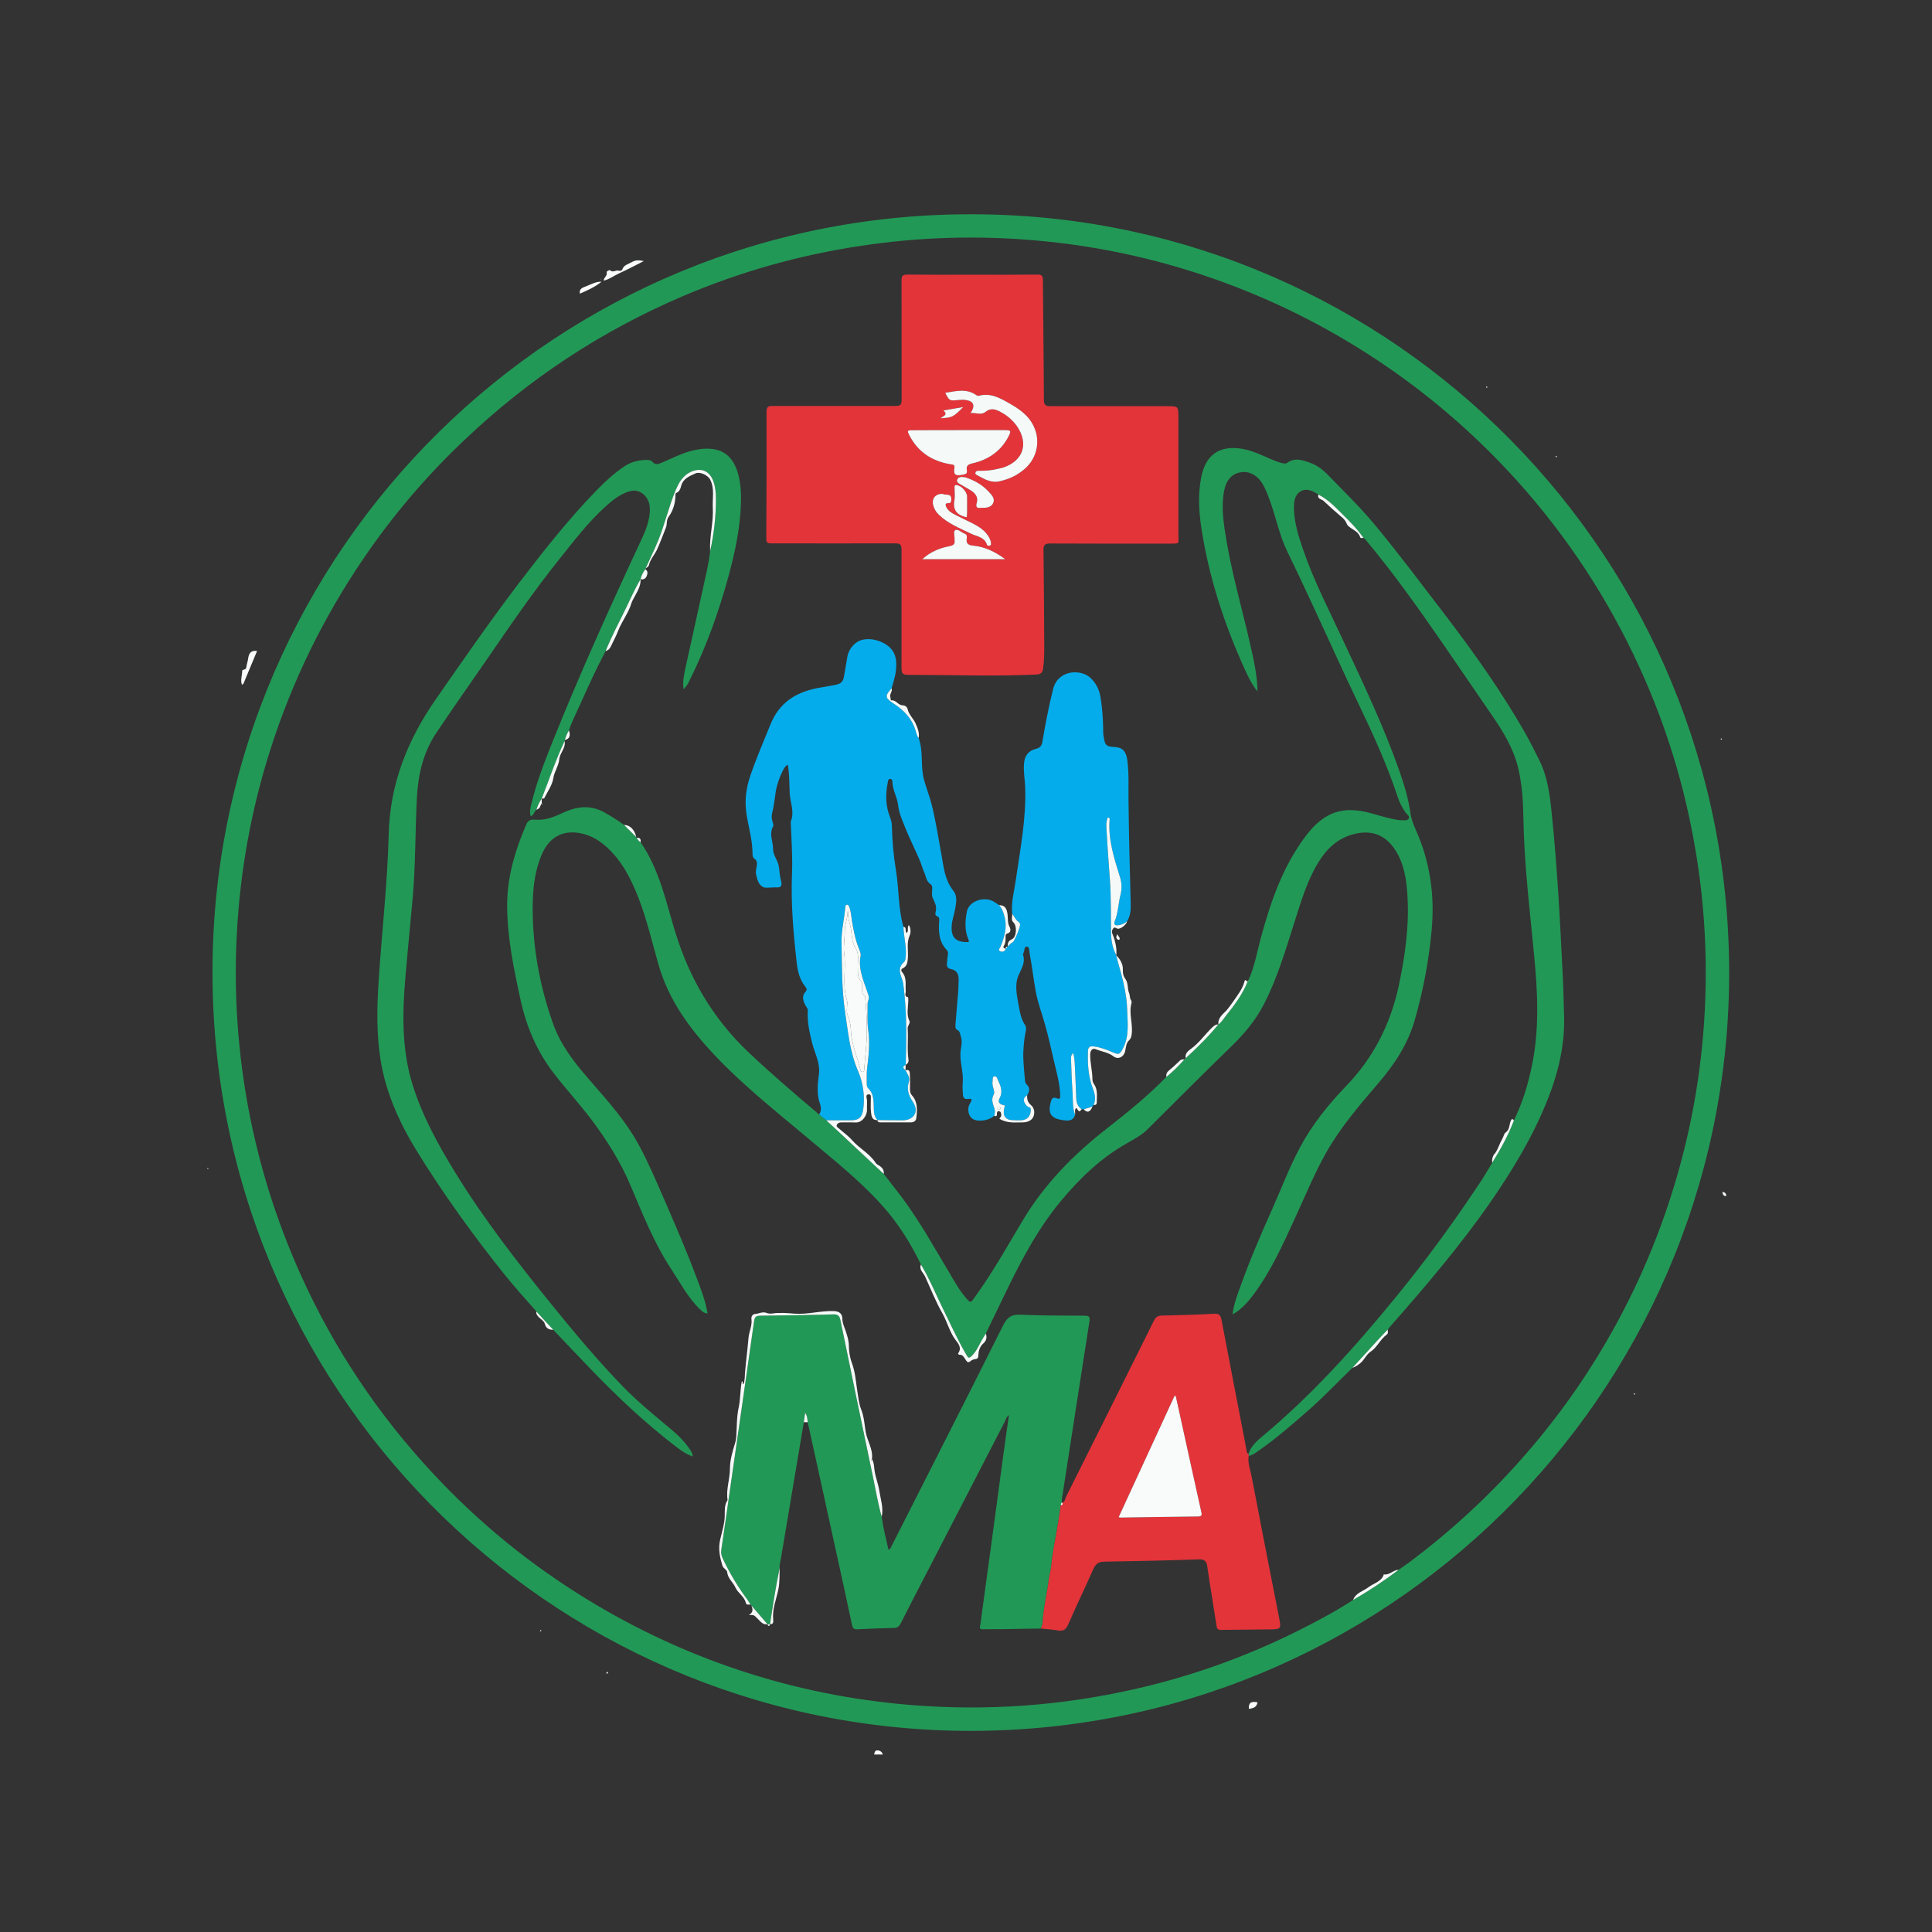 <?xml version="1.0" encoding="UTF-8"?>
<!DOCTYPE svg PUBLIC "-//W3C//DTD SVG 1.1//EN" "http://www.w3.org/Graphics/SVG/1.1/DTD/svg11.dtd">
<!-- Creator: CorelDRAW -->
<svg xmlns="http://www.w3.org/2000/svg" xml:space="preserve" width="160px" height="160px" version="1.1" style="shape-rendering:geometricPrecision; text-rendering:geometricPrecision; image-rendering:optimizeQuality; fill-rule:evenodd; clip-rule:evenodd"
viewBox="0 0 160 160"
 xmlns:xlink="http://www.w3.org/1999/xlink"
 xmlns:xodm="http://www.corel.com/coreldraw/odm/2003">
 <rect x="0" y="0" width="160" height="160" fill="#333333" stroke="none"/>
 <defs>
  <style type="text/css">
   <![CDATA[
    .fil0 {fill:none}
    .fil5 {fill:#05ACEB;fill-rule:nonzero}
    .fil4 {fill:#229856;fill-rule:nonzero}
    .fil6 {fill:#E3343A;fill-rule:nonzero}
    .fil2 {fill:#F5FAF8;fill-rule:nonzero}
    .fil3 {fill:#F9FBFA;fill-rule:nonzero}
    .fil1 {fill:#FEFEFE;fill-rule:nonzero}
   ]]>
  </style>
 </defs>
 <g id="Слой_x0020_1">
  <rect class="fil0" width="160" height="160"/>
  <g id="_2199527479840">
   <path class="fil1" d="M72.39 145.3c0.04,-0.16 0.06,-0.35 0.27,-0.34 0.21,0 0.39,0.12 0.45,0.34l-0.72 0z"/>
   <path class="fil2" d="M142.57 61.26c-0.02,-0.01 -0.06,-0.02 -0.07,-0.04 0,-0.01 0.02,-0.04 0.03,-0.07 0.03,0.01 0.06,0.02 0.07,0.03 0.01,0.02 -0.02,0.05 -0.03,0.08z"/>
   <path class="fil2" d="M44.72 135.07c0.01,-0.02 0.02,-0.06 0.04,-0.07 0.02,-0.01 0.05,0.02 0.07,0.03 -0.01,0.02 -0.02,0.06 -0.03,0.07 -0.02,0.01 -0.05,-0.02 -0.08,-0.03z"/>
   <path class="fil2" d="M50.36 138.46c-0.02,0.07 -0.01,0.15 -0.11,0.14 -0.01,0 -0.03,-0.02 -0.03,-0.03 -0.01,-0.1 0.07,-0.09 0.14,-0.11l0 0z"/>
   <path class="fil2" d="M17.25 96.78c-0.01,0.02 -0.03,0.04 -0.04,0.06 -0.01,-0.02 -0.03,-0.04 -0.03,-0.07 0,-0.02 0.02,-0.04 0.03,-0.06 0.02,0.02 0.03,0.04 0.04,0.07z"/>
   <path class="fil3" d="M103.42 141.52c-0.02,-0.5 0.17,-0.65 0.72,-0.54 -0.06,0.42 -0.38,0.5 -0.72,0.54z"/>
   <path class="fil2" d="M142.64 98.71c0.16,0.01 0.28,0.09 0.32,0.25 0.02,0.06 -0.05,0.11 -0.1,0.09 -0.17,-0.04 -0.19,-0.2 -0.22,-0.34 0,0 0,0 0,0z"/>
   <path class="fil2" d="M135.38 115.5c-0.03,-0.01 -0.07,-0.02 -0.07,-0.04 -0.01,-0.02 0.01,-0.05 0.02,-0.07 0.03,0.01 0.07,0.01 0.08,0.03 0,0.02 -0.02,0.05 -0.03,0.08z"/>
   <path class="fil2" d="M121.95 130.82c0.02,0.01 0.03,0.01 0.04,0.02 -0.01,-0.01 -0.03,-0.01 -0.04,-0.02 0,0 0,0 0,0z"/>
   <path class="fil3" d="M53.32 21.62c-0.7,0.36 -1.4,0.72 -2.11,1.05 -0.41,0.19 -0.77,0.47 -1.21,0.57 -0.02,-0.26 0.33,-0.39 0.24,-0.7 -0.02,-0.07 0.23,-0.2 0.28,-0.16 0.24,0.24 0.49,-0.05 0.73,0.04 0.1,0.04 0.25,-0.02 0.28,-0.09 0.13,-0.39 0.49,-0.45 0.79,-0.62 0.34,-0.21 0.66,-0.15 1,-0.09z"/>
   <path class="fil3" d="M21.29 53.91c-0.35,0.84 -0.7,1.68 -1.05,2.52 -0.04,0.11 -0.07,0.22 -0.2,0.28 -0.15,-0.39 0.02,-0.78 0.02,-1.16 0,-0.13 0.32,-0.04 0.34,-0.29 0.03,-0.26 0.13,-0.52 0.16,-0.78 0.06,-0.44 0.29,-0.63 0.73,-0.57z"/>
   <path class="fil3" d="M49.82 23.33c-0.55,0.44 -1.17,0.72 -1.8,0.99 -0.08,-0.43 0.27,-0.51 0.54,-0.62 0.41,-0.16 0.8,-0.39 1.26,-0.37z"/>
   <path class="fil3" d="M49.72 23.13c-0.01,-0.01 -0.02,-0.01 -0.03,-0.02 0.01,-0.01 0.03,-0.02 0.04,-0.02 0.01,0 0.02,0.01 0.03,0.02 -0.01,0.01 -0.02,0.01 -0.04,0.02z"/>
   <path class="fil2" d="M25.8 44.83c-0.01,-0.01 -0.02,-0.01 -0.04,-0.02 0.02,0.01 0.03,0.01 0.04,0.02z"/>
   <path class="fil4" d="M115.82 130.01c0.32,-0.23 0.64,-0.44 0.95,-0.67 3.34,-2.51 6.4,-5.31 9.17,-8.44 2.3,-2.59 4.37,-5.35 6.19,-8.29 2.66,-4.29 4.76,-8.85 6.29,-13.67 1.57,-4.95 2.49,-10.01 2.76,-15.19 0.23,-4.52 -0.02,-9.01 -0.79,-13.48 -0.88,-5.19 -2.41,-10.18 -4.6,-14.97 -2.59,-5.68 -5.98,-10.84 -10.15,-15.48 -3.25,-3.6 -6.88,-6.79 -10.88,-9.52 -4.15,-2.84 -8.58,-5.13 -13.29,-6.87 -5.01,-1.85 -10.18,-3.02 -15.5,-3.5 -4.93,-0.45 -9.84,-0.31 -14.74,0.44 -5.06,0.76 -9.94,2.14 -14.64,4.14 -6.78,2.89 -12.83,6.88 -18.16,11.96 -3.13,2.96 -5.91,6.23 -8.33,9.79 -3.34,4.91 -5.92,10.19 -7.72,15.85 -1.57,4.92 -2.48,9.96 -2.76,15.1 -0.25,4.55 0.01,9.07 0.77,13.57 0.88,5.16 2.4,10.12 4.56,14.89 2.75,6.08 6.42,11.56 10.98,16.43 3.75,4.02 7.98,7.47 12.69,10.35 3.97,2.43 8.16,4.39 12.58,5.86 4.62,1.54 9.36,2.49 14.22,2.89 6.27,0.51 12.48,0.07 18.61,-1.33 4.59,-1.04 8.99,-2.61 13.21,-4.69 1.64,-0.82 3.28,-1.67 4.82,-2.68 1.31,-0.75 2.56,-1.58 3.76,-2.49zm-34.68 -112.26c34.32,0.35 62.3,28.46 62.06,63.27 -0.25,34.55 -28.54,62.67 -63.47,62.32 -34.38,-0.35 -62.39,-28.48 -62.13,-63.3 0.25,-34.56 28.57,-62.71 63.54,-62.29z"/>
   <path class="fil1" d="M128.86 37.76c0.02,0.01 0.06,0.02 0.07,0.03 0,0.02 -0.02,0.05 -0.03,0.08 -0.03,-0.01 -0.07,-0.02 -0.07,-0.04 -0.01,-0.01 0.01,-0.05 0.03,-0.07z"/>
   <path class="fil1" d="M123.14 32.12c-0.02,-0.02 -0.06,-0.02 -0.06,-0.04 -0.01,-0.02 0.01,-0.05 0.02,-0.07 0.03,0.01 0.07,0.01 0.07,0.03 0.01,0.02 -0.01,0.05 -0.03,0.08z"/>
   <path class="fil2" d="M112.06 132.5c0.22,-0.6 0.84,-0.72 1.28,-1.06 0.42,-0.32 1.01,-0.43 1.24,-0.99 0.01,-0.02 0.01,-0.05 0.01,-0.07 0.48,0.1 0.79,-0.37 1.23,-0.37 -1.2,0.91 -2.45,1.74 -3.76,2.49z"/>
   <path class="fil5" d="M83.82 75.66c-0.09,-0.94 0.17,-1.84 0.3,-2.75 0.37,-2.58 0.88,-5.14 0.78,-7.77 -0.03,-0.65 -0.16,-1.3 -0.09,-1.97 0.06,-0.62 0.4,-1.01 0.97,-1.15 0.4,-0.09 0.51,-0.31 0.56,-0.67 0.24,-1.43 0.52,-2.86 0.87,-4.27 0.4,-1.63 2.3,-1.69 3.1,-0.94 0.45,0.42 0.73,0.97 0.83,1.6 0.14,0.84 0.2,1.69 0.22,2.55 0,0.24 -0.01,0.48 0.04,0.72 0.11,0.58 0.1,0.82 0.85,0.85 0.73,0.03 1.01,0.36 1.11,1.1 0.15,1.12 0.08,2.25 0.1,3.37 0.03,2.83 0.1,5.66 0.18,8.49 0.02,0.51 -0.02,1.02 -0.3,1.48 -0.22,0.19 -0.47,0.3 -0.76,0.33 -0.25,0.03 -0.36,-0.1 -0.27,-0.32 0.29,-0.7 0.3,-1.46 0.48,-2.18 0.13,-0.52 0.12,-0.99 -0.04,-1.5 -0.47,-1.53 -0.98,-3.05 -0.86,-4.69 0.01,-0.09 0.04,-0.22 -0.15,-0.24 -0.16,0.39 -0.12,0.81 -0.09,1.22 0.07,1.33 0.18,2.65 0.27,3.98 0.1,1.44 0.07,2.87 0.09,4.31 0.01,0.66 0.11,1.3 0.44,1.9 0,0 -0.01,-0.01 -0.01,-0.01 0.03,0.12 0.05,0.24 0.08,0.35 0.39,1.38 0.79,2.74 0.83,4.2 0.03,1.08 0.18,2.14 -0.34,3.15 -0.27,0.52 -0.34,0.57 -0.85,0.35 -0.51,-0.22 -1.02,-0.42 -1.58,-0.49 -0.31,-0.03 -0.46,0.03 -0.48,0.39 -0.04,1.07 0.03,2.13 0.42,3.13 0.17,0.45 0.25,0.88 0.05,1.33 -0.03,0.05 -0.07,0.09 -0.1,0.13 -0.24,0.08 -0.48,0.16 -0.72,0.23 -0.06,0 -0.11,-0.01 -0.17,-0.01 -0.33,-0.22 -0.44,-0.54 -0.45,-0.92 -0.03,-0.93 -0.08,-1.85 -0.12,-2.78 -0.01,-0.31 -0.04,-0.61 -0.13,-0.95 -0.21,0.18 -0.19,0.38 -0.18,0.57 0.03,0.82 0.05,1.64 0.11,2.46 0.06,0.7 -0.02,1.41 0.22,2.09 -0.11,0.41 -0.43,0.5 -0.79,0.46 -1.16,-0.11 -1.52,-0.49 -1.2,-1.59 0.06,-0.23 0.19,-0.37 0.46,-0.25 0.32,0.14 0.31,-0.08 0.3,-0.29 -0.04,-0.92 -0.28,-1.8 -0.49,-2.68 -0.25,-1.06 -0.48,-2.14 -0.78,-3.18 -0.25,-0.89 -0.58,-1.75 -0.75,-2.67 -0.19,-1.06 -0.32,-2.13 -0.51,-3.19 -0.04,-0.2 0,-0.54 -0.25,-0.55 -0.21,0 -0.16,0.35 -0.26,0.53 -0.02,0.05 -0.05,0.12 -0.03,0.17 0.21,0.66 -0.17,1.17 -0.4,1.73 -0.34,0.87 -0.08,1.74 0.06,2.61 0.09,0.51 0.2,1.01 0.5,1.46 0.12,0.17 0.09,0.4 0.04,0.61 -0.11,0.51 -0.15,1.04 -0.18,1.55 -0.04,0.83 0.08,1.66 0.14,2.49 0.01,0.1 0.07,0.21 0.14,0.28 0.3,0.28 0.22,0.58 0.04,0.88 -0.23,0.14 -0.36,0.35 -0.23,0.6 0.09,0.17 0.19,0.36 0.43,0.41 0.1,0.01 0.09,0.17 0.09,0.28 -0.03,0.49 -0.33,0.78 -0.84,0.79 -0.26,0 -0.51,0 -0.76,-0.02 -0.44,-0.04 -0.67,-0.3 -0.63,-0.74 0.01,-0.16 0.06,-0.32 0.09,-0.47 -0.44,-0.08 -0.61,-0.26 -0.44,-0.59 0.28,-0.54 0.1,-1.01 -0.12,-1.48 -0.06,-0.14 -0.1,-0.37 -0.3,-0.34 -0.21,0.03 -0.13,0.27 -0.16,0.42 -0.08,0.38 0.24,0.82 0.1,1.07 -0.25,0.46 -0.06,0.8 0.06,1.19 0.05,0.19 0.04,0.39 -0.02,0.58 -0.39,0.37 -1.22,0.53 -1.7,0.31 -0.44,-0.2 -0.6,-0.88 -0.29,-1.36 0.17,-0.27 0.17,-0.4 -0.18,-0.34 -0.34,0.05 -0.42,-0.15 -0.43,-0.42 -0.02,-0.31 -0.04,-0.63 -0.01,-0.94 0.08,-0.9 -0.29,-1.77 -0.17,-2.67 0.05,-0.38 0.15,-0.75 0.01,-1.15 -0.07,-0.2 -0.05,-0.42 -0.3,-0.54 -0.18,-0.09 -0.15,-0.31 -0.14,-0.49 0.08,-0.92 0.15,-1.85 0.23,-2.77 0.02,-0.27 0.01,-0.54 0.03,-0.81 0.02,-0.5 -0.11,-0.88 -0.68,-0.98 -0.22,-0.04 -0.31,-0.2 -0.29,-0.43 0.03,-0.24 0.03,-0.48 0.08,-0.71 0.02,-0.16 0.02,-0.31 -0.09,-0.42 -0.65,-0.68 -0.7,-1.52 -0.63,-2.39 0.02,-0.17 0.02,-0.34 -0.17,-0.41 -0.16,-0.07 -0.17,-0.18 -0.13,-0.33 0.09,-0.32 0.03,-0.62 -0.11,-0.91 -0.05,-0.1 -0.09,-0.2 -0.13,-0.29 -0.16,-0.37 0.1,-0.93 -0.15,-1.1 -0.4,-0.27 -0.39,-0.65 -0.54,-0.98 -0.16,-0.35 -0.25,-0.73 -0.41,-1.09 -0.38,-0.89 -0.82,-1.75 -1.18,-2.65 -0.24,-0.59 -0.51,-1.22 -0.58,-1.83 -0.07,-0.66 -0.44,-1.23 -0.47,-1.88 0,-0.12 -0.01,-0.31 -0.19,-0.31 -0.17,-0.01 -0.18,0.18 -0.2,0.3 -0.2,0.96 -0.18,1.92 0.18,2.85 0.09,0.22 0.15,0.46 0.16,0.7 0.03,1.22 0.13,2.45 0.33,3.66 0.27,1.57 0.18,3.19 0.63,4.74 0.02,0.78 0.24,1.53 0.2,2.32 -0.01,0.24 -0.01,0.48 -0.21,0.65 -0.32,0.29 -0.34,0.64 -0.22,1.03 0.08,0.25 0.19,0.5 0.22,0.76 0.29,2.22 0.27,4.44 0.2,6.66 0,0 -0.01,0.01 -0.01,0.01 -0.33,0.15 -0.16,0.3 -0.01,0.45 0,0 0,0 0,0 0.15,0.3 0.4,0.58 0.28,0.95 -0.2,0.62 -0.03,1.11 0.33,1.66 0.54,0.81 0.09,1.53 -0.87,1.53 -0.69,0 -1.37,-0.01 -2.06,-0.02 0,0 0.01,0 0.01,0 -0.23,-0.22 -0.29,-0.5 -0.31,-0.81 -0.04,-0.64 0.07,-1.32 -0.49,-1.84 -0.08,-0.07 -0.1,-0.25 -0.1,-0.38 0,-0.45 -0.02,-0.9 0.04,-1.34 0.13,-1.03 0.23,-2.06 0.08,-3.09 -0.1,-0.72 -0.04,-1.43 -0.05,-2.15 -0.01,-0.22 0.16,-0.42 0.09,-0.66 -0.32,-1.08 -0.9,-2.11 -0.67,-3.32 0.04,-0.19 -0.06,-0.41 -0.14,-0.61 -0.29,-0.72 -0.44,-1.49 -0.57,-2.25 -0.06,-0.4 -0.08,-0.81 -0.23,-1.19 -0.04,-0.1 -0.07,-0.22 -0.21,-0.19 -0.1,0.01 -0.11,0.13 -0.12,0.21 -0.07,0.97 -0.33,1.91 -0.31,2.9 0.04,1.92 0.01,3.83 0.29,5.73 0.25,1.66 0.39,3.33 1.07,4.9 0.42,0.99 0.58,2.03 0.45,3.11 -0.08,0.72 -0.33,1 -1.05,1 -0.67,0 -1.34,0 -2.02,0 -0.2,-0.15 -0.41,-0.31 -0.61,-0.47 0.23,-0.28 0.17,-0.67 0.09,-0.89 -0.29,-0.82 -0.2,-1.64 -0.09,-2.44 0.12,-0.98 -0.36,-1.77 -0.57,-2.64 -0.22,-0.87 -0.41,-1.74 -0.35,-2.64 0.01,-0.16 -0.08,-0.24 -0.15,-0.36 -0.22,-0.4 -0.41,-0.81 -0.02,-1.23 0.13,-0.14 0.06,-0.28 -0.04,-0.4 -0.47,-0.59 -0.63,-1.28 -0.71,-1.99 -0.28,-2.46 -0.49,-4.93 -0.39,-7.4 0.06,-1.39 -0.05,-2.77 -0.1,-4.16 0,-0.05 -0.01,-0.1 0,-0.13 0.33,-0.8 -0.05,-1.56 -0.09,-2.34 -0.04,-0.78 -0.01,-1.55 -0.16,-2.37 -0.23,0.14 -0.34,0.36 -0.44,0.56 -0.26,0.54 -0.46,1.08 -0.56,1.7 -0.09,0.57 -0.14,1.17 -0.29,1.73 -0.06,0.26 -0.06,0.5 0.03,0.75 0.04,0.13 0.1,0.3 0.04,0.39 -0.35,0.63 0.01,1.24 0,1.85 0,0.56 0.43,0.97 0.49,1.52 0.04,0.4 0.08,0.8 0.19,1.2 0.04,0.17 0.08,0.5 -0.34,0.47 -0.23,-0.02 -0.96,0.06 -1.1,0 -0.47,-0.2 -0.54,-0.67 -0.65,-1.09 -0.04,-0.19 0.01,-0.39 0.04,-0.58 0.05,-0.26 0.1,-0.53 -0.19,-0.72 -0.12,-0.08 -0.14,-0.26 -0.14,-0.42 0,-1.14 -0.35,-2.23 -0.51,-3.35 -0.15,-1.07 -0.02,-2.04 0.31,-3.03 0.49,-1.46 1.11,-2.87 1.68,-4.29 0.73,-1.81 2.07,-2.66 3.86,-3.02 0.53,-0.1 1.07,-0.17 1.59,-0.29 0.37,-0.08 0.58,-0.23 0.65,-0.7 0.08,-0.52 0.19,-1.05 0.27,-1.58 0.12,-0.72 0.66,-1.29 1.23,-1.43 0.57,-0.14 1.28,-0.03 1.89,0.33 0.95,0.57 1.01,1.41 0.89,2.34 -0.07,0.46 -0.22,0.9 -0.34,1.35 -0.58,0.62 -0.54,0.79 0.14,1.24 0.9,0.57 1.6,1.31 1.88,2.38 0.05,0.17 0.09,0.35 0.22,0.49 0.41,1.13 0.13,2.34 0.45,3.49 0.21,0.71 0.47,1.4 0.65,2.11 0.33,1.35 0.54,2.72 0.79,4.08 0.18,1.02 0.28,2.08 0.96,2.94 0.4,0.5 0.25,1.05 0.16,1.59 -0.06,0.39 -0.22,0.78 -0.26,1.18 -0.11,1.01 0.21,1.5 1.22,1.51 0.18,0 0.24,-0.01 0.15,-0.22 -0.33,-0.75 -0.27,-1.54 -0.13,-2.3 0.17,-0.9 1.49,-1.33 2.3,-0.79 0.12,0.08 0.24,0.17 0.37,0.25 0.25,0.28 0.37,0.62 0.46,0.99 0.22,0.87 -0.02,1.66 -0.34,2.45 -0.05,0.12 -0.24,0.28 -0.03,0.38 0.17,0.07 0.39,0.05 0.45,-0.21 0,0 0,0 0,0 0.09,-0.03 0.13,-0.09 0.14,-0.18l0.03 0c0,0 0.01,-0.02 0.01,-0.02 0.14,-0.1 0.23,-0.26 0.4,-0.33 0.16,-0.07 0.67,-1.34 0.62,-1.51 -0.02,-0.07 -0.06,-0.14 -0.12,-0.18 -0.26,-0.17 -0.36,-0.45 -0.54,-0.69z"/>
   <path class="fil4" d="M67.82 92.31c0.2,0.16 0.41,0.32 0.61,0.47 0.36,0.34 0.72,0.67 1.08,1 1.23,1.15 2.45,2.3 3.68,3.44 0.56,0.73 1.14,1.45 1.69,2.2 1.38,1.89 2.51,3.93 3.71,5.93 0.43,0.73 0.84,1.48 1.4,2.13 0.39,0.45 0.39,0.44 0.72,-0.03 1.48,-2.03 2.7,-4.23 3.99,-6.38 1.81,-3.03 4.23,-5.48 6.99,-7.63 1.7,-1.33 3.39,-2.7 4.9,-4.25 0.55,-0.45 1.04,-0.93 1.5,-1.46 0,0 0.02,-0.02 0.02,-0.02 0.05,0.01 0.09,-0.01 0.08,-0.07 0,0 0.01,-0.01 0.01,-0.01 0.95,-0.87 1.87,-1.78 2.69,-2.78l0.01 -0.01c0.26,-0.18 0.42,-0.46 0.61,-0.7 0.71,-0.89 1.41,-1.8 1.82,-2.88 0,0 0,0 0,0 0.05,-0.01 0.07,-0.04 0.06,-0.09 0.53,-1.16 0.73,-2.43 1.07,-3.65 0.8,-2.92 1.79,-5.76 3.62,-8.21 1.6,-2.16 3.2,-2.58 5.47,-1.96 0.75,0.21 1.49,0.45 2.27,0.56 0.09,0.01 0.18,0.02 0.27,0.02 0.2,-0.01 0.46,0.07 0.57,-0.14 0.12,-0.21 -0.13,-0.33 -0.24,-0.48 -0.29,-0.41 -0.52,-0.84 -0.67,-1.31 -0.87,-2.64 -2.02,-5.16 -3.22,-7.66 -1.33,-2.77 -2.59,-5.59 -3.89,-8.38 -0.66,-1.42 -1.33,-2.85 -2.02,-4.26 -0.62,-1.26 -0.9,-2.63 -1.35,-3.94 -0.2,-0.57 -0.39,-1.13 -0.69,-1.65 -0.42,-0.74 -1.1,-1.11 -1.81,-1 -0.73,0.11 -1.21,0.62 -1.39,1.51 -0.27,1.39 -0.04,2.78 0.19,4.15 0.53,3.12 1.44,6.15 2.11,9.23 0.23,1.04 0.44,2.08 0.46,3.26 -0.51,-0.63 -0.79,-1.27 -1.08,-1.89 -1.68,-3.71 -2.94,-7.56 -3.56,-11.59 -0.21,-1.4 -0.3,-2.8 -0.03,-4.21 0.36,-1.9 1.51,-2.72 3.41,-2.4 0.52,0.09 1.01,0.27 1.49,0.47 0.57,0.23 1.11,0.52 1.71,0.69 0.17,0.04 0.36,0.11 0.52,0 0.63,-0.46 1.27,-0.23 1.88,-0.01 0.61,0.21 1.1,0.6 1.54,1.06 1.29,1.33 2.62,2.62 3.81,4.05 2.08,2.5 4.01,5.1 5.99,7.68 2.34,3.07 4.56,6.22 6.48,9.58 0.43,0.76 0.81,1.53 1.2,2.31 0.68,1.39 0.86,2.89 1.01,4.4 0.47,4.53 0.7,9.08 0.92,13.63 0.05,0.92 0.05,1.85 0.09,2.78 0.13,2.58 -0.45,5.02 -1.41,7.39 -1.21,3.02 -2.89,5.77 -4.73,8.43 -2.51,3.6 -5.34,6.92 -8.23,10.2 -0.08,0.09 -0.15,0.19 -0.22,0.28 -0.27,0.28 -0.54,0.55 -0.8,0.84 -0.71,0.77 -1.42,1.55 -2.13,2.33 -1.17,1.13 -2.29,2.31 -3.5,3.39 -1.41,1.24 -2.83,2.48 -4.38,3.55 -0.22,0.15 -0.44,0.3 -0.71,0.36 0,-0.07 0,-0.14 -0.01,-0.2 0.2,-0.6 0.65,-1.01 1.1,-1.39 4.17,-3.47 7.76,-7.48 11.18,-11.67 2.51,-3.07 4.83,-6.27 7.02,-9.58 0.31,-0.47 0.58,-0.96 0.88,-1.45 0.7,-1.12 1.33,-2.27 1.8,-3.51 0.72,-1.48 1.19,-3.04 1.51,-4.64 0.61,-3.03 0.45,-6.07 0.15,-9.12 -0.36,-3.77 -0.82,-7.53 -0.88,-11.32 -0.02,-1.38 -0.11,-2.75 -0.43,-4.1 -0.4,-1.65 -1.27,-3.06 -2.22,-4.43 -1.33,-1.93 -2.65,-3.88 -3.98,-5.81 -2.01,-2.91 -4.06,-5.81 -6.33,-8.53 -0.09,-0.1 -0.15,-0.23 -0.28,-0.28 -0.52,-0.74 -1.14,-1.37 -1.78,-2 -0.6,-0.59 -1.18,-1.21 -1.96,-1.59 -0.01,-0.01 -0.01,-0.03 -0.02,-0.03 -0.45,-0.26 -0.92,-0.53 -1.43,-0.25 -0.52,0.29 -0.57,0.85 -0.57,1.38 0.01,1.22 0.38,2.36 0.77,3.49 0.91,2.64 2.2,5.11 3.37,7.63 1.65,3.53 3.32,7.04 4.61,10.72 0.39,1.13 0.74,2.28 0.9,3.47 0.07,0.51 0.28,0.98 0.48,1.45 1.16,2.63 1.54,5.39 1.27,8.25 -0.24,2.54 -0.71,5.04 -1.42,7.49 -0.58,1.97 -1.7,3.65 -3.03,5.19 -1.55,1.81 -3.1,3.62 -4.28,5.7 -1,1.78 -1.77,3.67 -2.62,5.51 -1,2.18 -1.98,4.36 -3.43,6.29 -0.46,0.61 -0.96,1.18 -1.71,1.61 0.12,-0.9 0.41,-1.66 0.69,-2.42 0.77,-2.14 1.67,-4.23 2.6,-6.31 0.75,-1.69 1.41,-3.43 2.28,-5.07 1.01,-1.91 2.36,-3.58 3.84,-5.12 2.26,-2.34 3.66,-5.1 4.35,-8.26 0.53,-2.47 0.88,-4.96 0.73,-7.49 -0.08,-1.33 -0.27,-2.66 -1.02,-3.81 -0.84,-1.28 -1.99,-1.68 -3.47,-1.29 -1.31,0.35 -2.21,1.21 -2.89,2.33 -0.95,1.55 -1.45,3.28 -1.99,4.99 -0.73,2.28 -1.4,4.58 -2.5,6.72 -0.7,1.37 -1.66,2.51 -2.76,3.57 -2.32,2.25 -4.6,4.54 -6.89,6.82 -0.52,0.52 -1.16,0.84 -1.78,1.2 -2.13,1.21 -3.85,2.88 -5.4,4.74 -2.02,2.43 -3.44,5.21 -4.8,8.04 -0.47,0.98 -0.94,1.96 -1.42,2.94 -0.05,0.09 -0.11,0.18 -0.16,0.26 -0.34,0.53 -0.54,1.13 -1,1.59 -0.21,0.2 -0.28,0.2 -0.43,-0.06 -0.75,-1.28 -1.36,-2.62 -2.01,-3.95 -0.58,-1.19 -1.09,-2.42 -1.77,-3.56 -0.87,-1.79 -1.91,-3.45 -3.25,-4.93 -1.88,-2.09 -4.09,-3.82 -6.22,-5.62 -2.62,-2.2 -5.3,-4.32 -7.64,-6.81 -2.05,-2.18 -3.8,-4.56 -4.63,-7.49 -0.53,-1.84 -0.95,-3.71 -1.65,-5.5 -0.62,-1.59 -1.38,-3.09 -2.67,-4.25 -0.75,-0.67 -1.61,-1.11 -2.62,-1.18 -1.27,-0.07 -2.19,0.58 -2.73,1.84 -0.72,1.72 -0.79,3.53 -0.73,5.34 0.1,2.99 0.68,5.88 1.69,8.7 0.6,1.67 1.64,3.04 2.78,4.36 1.33,1.55 2.73,3.06 3.82,4.81 0.77,1.25 1.38,2.59 1.97,3.93 1.14,2.61 2.29,5.21 3.29,7.87 0.36,0.96 0.74,1.92 0.92,2.98 -0.32,-0.01 -0.49,-0.2 -0.66,-0.37 -0.98,-0.95 -1.6,-2.16 -2.34,-3.28 -1.42,-2.15 -2.36,-4.53 -3.36,-6.89 -0.83,-1.98 -1.97,-3.79 -3.26,-5.51 -0.99,-1.3 -2.09,-2.51 -3.09,-3.8 -1.39,-1.79 -2.27,-3.82 -2.76,-6.03 -0.58,-2.65 -1.14,-5.3 -1.13,-8.03 0.02,-2.3 0.67,-4.46 1.57,-6.55 0.14,-0.33 0.33,-0.47 0.72,-0.43 0.79,0.08 1.53,-0.19 2.24,-0.53 1.15,-0.55 2.31,-0.73 3.49,-0.09 0.35,0.19 0.69,0.41 1.03,0.62 0.22,0.14 0.42,0.29 0.63,0.44 0.33,0.33 0.67,0.66 1.01,1 -0.01,0.03 0.01,0.05 0.04,0.07 0.08,0.14 0.18,0.27 0.32,0.36 1.57,2.27 2.1,4.94 2.89,7.5 1.17,3.78 3.1,7.08 5.97,9.82 1.85,1.76 3.78,3.41 5.72,5.05 0.07,0.06 0.13,0.13 0.19,0.19z"/>
   <path class="fil6" d="M79.77 33.71c-0.57,0.1 -1.08,0.19 -1.64,0.28 0.43,0.4 -0.06,0.46 -0.23,0.65 0.97,-0.06 1.04,-0.09 1.87,-0.93zm0.29 9.13c0.01,-0.14 0.03,-0.26 0.03,-0.38 0,-0.45 0.01,-0.89 0,-1.34 0,-0.4 -0.49,-0.92 -0.88,-0.95 -0.17,-0.01 -0.16,0.1 -0.16,0.2 0,0.36 0.05,0.73 -0.01,1.08 -0.14,0.75 0.18,1.17 0.88,1.36 0.03,0.01 0.06,0.01 0.14,0.03zm1.25 -0.79c0.4,0.02 0.79,-0.03 0.95,-0.41 0.15,-0.37 -0.13,-0.65 -0.36,-0.91 -0.51,-0.55 -1.14,-0.92 -1.84,-1.16 -0.13,-0.05 -0.27,-0.07 -0.4,-0.07 -0.17,0 -0.33,0.05 -0.39,0.23 -0.07,0.2 0.09,0.27 0.21,0.35 0.31,0.19 0.63,0.35 0.93,0.54 0.36,0.23 0.61,0.56 0.49,0.98 -0.15,0.5 0.09,0.49 0.41,0.45zm-3.23 -1.15c-0.57,-0.03 -0.92,0.35 -0.81,0.88 0.07,0.33 0.23,0.61 0.48,0.85 0.76,0.73 1.72,1.11 2.65,1.56 0.48,0.24 1.13,0.27 1.34,0.93 0.04,0.1 0.15,0.09 0.24,0.06 0.09,-0.02 0.1,-0.11 0.09,-0.18 -0.01,-0.17 -0.06,-0.31 -0.14,-0.46 -0.3,-0.57 -0.81,-0.9 -1.35,-1.18 -0.49,-0.25 -0.99,-0.48 -1.48,-0.73 -0.29,-0.15 -0.56,-0.31 -0.71,-0.6 -0.1,-0.19 -0.15,-0.37 0.15,-0.36 0.22,0 0.23,-0.11 0.24,-0.29 0.03,-0.59 -0.49,-0.32 -0.7,-0.48zm5.17 5.41c-0.86,-0.63 -1.69,-1.03 -2.64,-1.12 -0.4,-0.04 -0.62,-0.16 -0.55,-0.6 0.03,-0.16 0.02,-0.33 -0.18,-0.4 -0.27,-0.09 -0.54,-0.41 -0.76,-0.29 -0.21,0.11 -0.04,0.49 -0.07,0.75 0,0.03 0,0.06 0,0.09 0.05,0.32 -0.09,0.42 -0.4,0.49 -0.82,0.15 -1.59,0.46 -2.27,1.08l6.87 0zm-2.87 -12.1c0.44,-0.05 0.88,0.19 1.22,-0.09 0.37,-0.3 0.72,-0.27 1.09,-0.09 0.63,0.3 1.16,0.72 1.56,1.31 0.94,1.41 0.49,2.79 -1.11,3.36 -0.14,0.05 -0.28,0.08 -0.43,0.11 -0.54,0.14 -1.09,0.19 -1.65,0.18 -0.13,-0.01 -0.24,0.02 -0.28,0.16 -0.03,0.09 0.03,0.14 0.1,0.18 0.59,0.32 1.16,0.69 1.89,0.53 0.81,-0.18 1.53,-0.51 2.14,-1.07 0.98,-0.89 1.26,-2.26 0.72,-3.44 -0.43,-0.95 -1.23,-1.49 -2.08,-1.97 -0.76,-0.43 -1.55,-0.87 -2.5,-0.6 -0.06,0.01 -0.15,-0.02 -0.2,-0.06 -0.82,-0.58 -1.69,-0.32 -2.57,-0.19 0.35,0.68 0.35,0.67 1.07,0.6 0.19,-0.02 0.39,-0.03 0.58,-0.01 0.7,0.09 0.87,0.44 0.45,1.09zm-0.92 1.41c-1.28,0 -2.55,0 -3.83,0.01 -0.52,0 -0.53,0.02 -0.29,0.48 0.71,1.34 1.85,2.07 3.32,2.33 0.19,0.03 0.44,0.01 0.38,0.31 -0.09,0.54 0.07,0.69 0.64,0.57 0.28,-0.06 0.44,-0.05 0.39,-0.38 -0.07,-0.38 0.12,-0.49 0.48,-0.57 1.31,-0.3 2.35,-1.01 2.98,-2.24 0.23,-0.45 0.19,-0.51 -0.3,-0.51 -1.26,0 -2.52,0 -3.77,0zm1.07 -12.87c1.79,0 3.59,0.01 5.39,-0.01 0.36,0 0.44,0.1 0.45,0.45 0.02,3.31 0.07,6.62 0.08,9.93 0.01,0.44 0.17,0.52 0.55,0.52 3.2,-0.01 6.41,0 9.62,0 0.97,0 0.97,-0.01 0.97,0.96 0,3.24 0,6.47 0,9.71 0,0.74 0.16,0.71 -0.73,0.71 -3.3,0 -6.59,0.01 -9.89,-0.01 -0.44,0 -0.56,0.13 -0.55,0.56 0.03,2.66 0.05,5.33 0.06,8 0,0.61 -0.01,1.22 -0.1,1.83 -0.06,0.34 -0.22,0.44 -0.54,0.46 -1.69,0.08 -3.38,0.09 -5.08,0.08 -1.85,-0.02 -3.71,-0.05 -5.57,-0.05 -0.44,0 -0.53,-0.14 -0.53,-0.56 0.01,-3.27 -0.01,-6.54 0,-9.8 0.01,-0.42 -0.11,-0.53 -0.52,-0.53 -3.42,0.01 -6.83,0 -10.25,0 -0.32,0 -0.44,-0.05 -0.43,-0.41 0.02,-3.49 0.03,-6.98 0.02,-10.47 0,-0.4 0.11,-0.5 0.5,-0.5 3.39,0.01 6.78,-0.01 10.16,0 0.4,0 0.53,-0.08 0.53,-0.51 -0.01,-3.3 0,-6.6 -0.01,-9.89 0,-0.37 0.09,-0.48 0.47,-0.48 1.8,0.02 3.6,0.01 5.4,0.01l0 0z"/>
   <path class="fil4" d="M73.02 125.61c0.12,0.92 0.35,1.82 0.56,2.73 0.18,-0.05 0.2,-0.21 0.27,-0.33 3.08,-6.08 6.18,-12.16 9.23,-18.26 0.34,-0.67 0.69,-0.91 1.44,-0.87 1.77,0.08 3.54,0.07 5.3,0.08 0.39,0 0.46,0.1 0.4,0.49 -0.74,4.68 -1.45,9.37 -2.18,14.06 -0.05,0.3 -0.13,0.61 -0.09,0.93 0,0 0.01,-0.01 0.01,-0.01 -0.12,0.03 -0.07,0.15 -0.12,0.22 -0.06,0.62 -0.18,1.23 -0.28,1.84 -0.16,1.04 -0.4,2.07 -0.49,3.12 -0.04,0.4 -0.15,0.78 -0.21,1.18 -0.15,1.18 -0.44,2.34 -0.51,3.53 -0.01,0.2 -0.08,0.37 -0.14,0.55 -1.04,0.01 -2.08,0.03 -3.12,0.05 -0.6,0 -1.2,0 -1.8,0.01 -0.23,-0.07 -0.12,-0.25 -0.1,-0.38 0.25,-1.91 0.52,-3.82 0.78,-5.74 0.38,-2.82 0.76,-5.64 1.14,-8.45 0.14,-1.04 0.29,-2.08 0.45,-3.17 -0.23,0.16 -0.26,0.37 -0.35,0.55 -2.1,4.06 -4.2,8.13 -6.3,12.2 -0.78,1.5 -1.56,3 -2.32,4.51 -0.14,0.26 -0.28,0.37 -0.58,0.37 -1.01,0.02 -2.01,0.06 -3.01,0.11 -0.3,0.02 -0.38,-0.1 -0.44,-0.36 -0.46,-2.18 -0.94,-4.36 -1.42,-6.54 -0.74,-3.41 -1.5,-6.83 -2.25,-10.25 -0.03,-0.25 -0.03,-0.51 -0.21,-0.78 -0.04,0.31 -0.08,0.54 -0.11,0.78 -0.63,3.77 -1.27,7.53 -1.9,11.3 -0.04,0.25 -0.14,0.5 -0.1,0.76 -0.32,1.54 -0.56,3.11 -0.8,4.67 0,0 -0.01,0.02 -0.01,0.02 -0.06,0 -0.12,0 -0.19,0 0,0 -0.01,-0.02 -0.01,-0.02 -0.44,-0.51 -0.88,-1.03 -1.33,-1.54 0,0 0.01,0 0.01,0 -0.03,-0.03 -0.06,-0.06 -0.09,-0.09 0,0 0,0 0,0 -0.09,-0.14 -0.16,-0.28 -0.26,-0.41 -0.79,-1.06 -1.46,-2.19 -2.03,-3.39 -0.12,-0.25 -0.17,-0.49 -0.12,-0.77 0.24,-1.61 0.47,-3.23 0.7,-4.85 0.67,-4.68 1.35,-9.36 2.01,-14.05 0.05,-0.37 0.19,-0.45 0.54,-0.45 2,-0.02 4.01,-0.05 6.02,-0.11 0.39,-0.01 0.51,0.12 0.59,0.47 0.89,4.34 1.79,8.67 2.7,13.01 0.23,1.09 0.41,2.2 0.72,3.28z"/>
   <path class="fil6" d="M92.64 125.65c0.09,0.02 0.13,0.03 0.17,0.03 2.14,-0.03 4.28,-0.07 6.42,-0.09 0.35,-0.01 0.3,-0.19 0.25,-0.41 -0.51,-2.28 -1.01,-4.56 -1.51,-6.84 -0.2,-0.91 -0.4,-1.82 -0.6,-2.73 -0.03,0 -0.07,0 -0.1,-0.01 -1.54,3.34 -3.08,6.69 -4.63,10.05zm-6.43 9.22c0.06,-0.18 0.13,-0.35 0.14,-0.55 0.07,-1.19 0.36,-2.35 0.51,-3.53 0.06,-0.4 0.17,-0.78 0.21,-1.18 0.09,-1.05 0.33,-2.08 0.49,-3.12 0.1,-0.61 0.22,-1.22 0.28,-1.84 0.19,0 0.19,-0.09 0.12,-0.22 0,0 -0.01,0.01 -0.01,0.01 0.26,-0.05 0.25,-0.31 0.33,-0.47 2.44,-4.87 4.87,-9.74 7.29,-14.61 0.15,-0.3 0.32,-0.4 0.65,-0.41 1.43,-0.03 2.87,-0.07 4.3,-0.15 0.43,-0.03 0.56,0.11 0.64,0.5 0.62,3.28 1.26,6.56 1.89,9.83 0.06,0.32 0.12,0.65 0.18,0.97 0.02,0.11 0.01,0.25 0.17,0.28 0,0.06 0.01,0.13 0.01,0.2 -0.09,0.57 0.13,1.09 0.23,1.63 0.74,3.89 1.51,7.78 2.27,11.67 0.21,1.05 0.21,1.05 -0.85,1.06 -1.3,0.02 -2.6,0.02 -3.91,0.04 -0.26,0.01 -0.36,-0.06 -0.4,-0.33 -0.25,-1.64 -0.53,-3.28 -0.77,-4.92 -0.06,-0.44 -0.22,-0.6 -0.68,-0.59 -2.62,0.09 -5.24,0.15 -7.86,0.19 -0.45,0.01 -0.69,0.17 -0.88,0.58 -0.68,1.54 -1.42,3.06 -2.09,4.61 -0.19,0.43 -0.41,0.59 -0.87,0.51 -0.46,-0.09 -0.93,-0.11 -1.39,-0.16z"/>
   <path class="fil4" d="M44.42 67.05c-0.17,0.16 -0.2,0.43 -0.46,0.56 -0.14,-0.38 -0.02,-0.74 0.06,-1.09 0.41,-1.71 1.04,-3.34 1.69,-4.97 2.24,-5.6 4.72,-11.1 7.27,-16.56 0.38,-0.81 0.76,-1.63 0.83,-2.54 0.04,-0.51 -0.03,-0.99 -0.39,-1.39 -0.36,-0.38 -0.78,-0.52 -1.3,-0.37 -0.74,0.22 -1.33,0.69 -1.89,1.18 -1.48,1.32 -2.68,2.9 -3.91,4.44 -2.15,2.68 -4.08,5.51 -6.02,8.33 -1.39,2.02 -2.81,4.02 -4.17,6.06 -1.1,1.63 -1.51,3.49 -1.61,5.44 -0.14,2.77 -0.1,5.54 -0.35,8.31 -0.19,2.13 -0.41,4.26 -0.59,6.39 -0.26,3.03 -0.33,6.05 0.59,9 0.81,2.59 2.11,4.95 3.52,7.25 2.38,3.87 5.16,7.45 8.01,10.97 1.9,2.34 3.83,4.65 5.93,6.81 1.21,1.24 2.56,2.34 3.89,3.45 0.61,0.51 1.18,1.06 1.62,1.73 0.11,0.16 0.23,0.31 0.22,0.57 -0.56,-0.2 -1.01,-0.53 -1.45,-0.87 -2.45,-1.88 -4.69,-3.99 -6.84,-6.21 -1.09,-1.13 -2.17,-2.27 -3.25,-3.41 -0.47,-0.5 -0.94,-1.01 -1.4,-1.52 -0.85,-0.98 -1.74,-1.94 -2.55,-2.95 -2.66,-3.32 -5.15,-6.76 -7.38,-10.38 -1.43,-2.34 -2.55,-4.81 -2.98,-7.55 -0.33,-2.11 -0.3,-4.24 -0.16,-6.37 0.26,-4.09 0.74,-8.17 0.84,-12.27 0.1,-4.16 1.56,-7.82 3.91,-11.19 2.21,-3.19 4.42,-6.37 6.76,-9.46 2.09,-2.74 4.21,-5.44 6.62,-7.91 0.67,-0.69 1.38,-1.33 2.17,-1.87 0.55,-0.38 1.15,-0.55 1.82,-0.57 0.19,0 0.43,0 0.55,0.14 0.26,0.32 0.52,0.2 0.8,0.08 0.83,-0.35 1.62,-0.77 2.5,-0.99 0.55,-0.14 1.1,-0.2 1.65,-0.14 1.11,0.12 1.75,0.82 2.09,1.84 0.28,0.87 0.33,1.76 0.3,2.66 -0.06,2.06 -0.49,4.04 -1.02,6.01 -0.8,2.95 -1.83,5.82 -3.19,8.57 -0.13,0.27 -0.26,0.55 -0.54,0.82 -0.09,-0.62 0.03,-1.16 0.14,-1.69 0.48,-2.23 0.99,-4.44 1.47,-6.67 0.22,-1.02 0.48,-2.03 0.59,-3.08 0.32,-1.42 0.48,-2.85 0.48,-4.31 0,-0.49 -0.04,-0.99 -0.21,-1.46 -0.3,-0.87 -1.01,-1.17 -1.85,-0.8 -0.69,0.31 -1.01,0.9 -1.28,1.54 -0.57,1.36 -0.89,2.8 -1.44,4.15 -0.32,0.79 -0.7,1.55 -1.05,2.33 -0.02,0.01 -0.03,0.02 -0.02,0.05 -0.18,0.26 -0.33,0.52 -0.39,0.83 0,0 0,0 0,0 -0.46,0.75 -0.8,1.56 -1.19,2.35 -0.57,1.19 -1.21,2.36 -1.7,3.59 -0.78,1.46 -1.46,2.97 -2.14,4.48 -0.31,0.7 -0.67,1.37 -0.9,2.1 -0.16,0.25 -0.27,0.52 -0.34,0.8 -0.01,0.03 -0.02,0.06 -0.02,0.08 -0.74,1.55 -1.26,3.18 -1.9,4.77 0,0 0,0 0,0 -0.2,0.28 -0.32,0.59 -0.44,0.91z"/>
   <path class="fil2" d="M73.02 125.61c-0.31,-1.08 -0.49,-2.19 -0.72,-3.28 -0.91,-4.34 -1.81,-8.67 -2.7,-13.01 -0.08,-0.35 -0.2,-0.48 -0.59,-0.47 -2.01,0.06 -4.02,0.09 -6.02,0.11 -0.35,0 -0.49,0.08 -0.54,0.45 -0.66,4.69 -1.34,9.37 -2.01,14.05 -0.23,1.62 -0.46,3.24 -0.7,4.85 -0.05,0.28 0,0.52 0.12,0.77 0.57,1.2 1.24,2.33 2.03,3.39 0.1,0.13 0.17,0.27 0.26,0.41 -0.15,0 -0.34,0.06 -0.38,-0.13 -0.13,-0.55 -0.65,-0.8 -0.87,-1.29 -0.19,-0.43 -0.63,-0.73 -0.68,-1.27 -0.02,-0.2 -0.31,-0.28 -0.39,-0.52 -0.22,-0.73 -0.37,-1.42 -0.18,-2.2 0.15,-0.65 0.37,-1.33 0.37,-1.98 0.01,-0.46 -0.03,-0.86 0.23,-1.25 0,-0.01 0,-0.03 0,-0.05 -0.13,-0.86 0.2,-1.69 0.2,-2.56 0,-0.72 0.22,-1.44 0.43,-2.13 0.05,-0.16 0.08,-0.32 0.09,-0.48 0.06,-0.82 0.03,-1.65 0.2,-2.44 0.16,-0.72 0.12,-1.44 0.26,-2.17 0.15,-0.05 0.01,0.22 0.14,0.22 0.13,-0.32 0.1,-0.65 0.13,-0.97 0.08,-0.96 0.21,-1.92 0.29,-2.88 0.05,-0.53 0.32,-1.01 0.24,-1.56 -0.03,-0.21 0.13,-0.4 0.29,-0.4 0.33,-0.02 0.64,-0.23 0.99,-0.08 0.13,0.05 0.3,0.06 0.44,0.04 0.61,-0.09 1.22,-0.04 1.82,0.01 1.12,0.09 2.21,-0.26 3.33,-0.21 0.48,0.03 0.66,0.29 0.66,0.63 0,0.37 0.16,0.68 0.27,1 0.14,0.41 0.27,0.84 0.27,1.25 0,0.5 0.1,1.02 0.25,1.42 0.27,0.72 0.32,1.46 0.43,2.19 0.09,0.55 0.14,1.15 0.33,1.63 0.25,0.62 0.28,1.26 0.38,1.87 0.13,0.78 0.63,1.45 0.52,2.27 -0.06,0.04 -0.09,0.09 -0.07,0.17 0.01,0.01 0.02,0.01 0.04,0.02 0.01,-0.06 0.02,-0.13 0.03,-0.19 0.19,0.29 0.17,0.66 0.22,0.97 0.09,0.57 0.31,1.1 0.39,1.65 0.11,0.71 0.36,1.42 0.2,2.15z"/>
   <path class="fil2" d="M70.28 75.41c-0.03,0.03 -0.08,0.06 -0.08,0.09 0,0.54 -0.24,1.05 -0.24,1.6 0.01,0.61 -0.13,1.25 -0.05,1.82 0.18,1.29 -0.18,2.59 0.22,3.86 0.12,0.4 -0.1,0.89 0.07,1.28 0.17,0.42 0.26,0.88 0.27,1.27 0.03,1.14 0.52,2.13 0.77,3.2 0.02,0.11 0.05,0.27 0.21,0.23 0.14,-0.03 0.13,-0.18 0.13,-0.3 0.05,-0.55 0.08,-1.11 0.14,-1.66 0.14,-1.41 0.05,-2.83 -0.07,-4.25 0,-0.03 -0.01,-0.06 -0.03,-0.08 -0.32,-0.19 -0.19,-0.5 -0.22,-0.77 -0.01,-0.13 0.05,-0.29 -0.05,-0.39 -0.35,-0.33 -0.29,-0.75 -0.31,-1.17 -0.02,-0.54 0.14,-1.11 -0.18,-1.61 -0.31,-0.48 -0.31,-1.06 -0.38,-1.55 -0.07,-0.51 -0.35,-1.02 -0.2,-1.57zm2.91 21.81c-1.23,-1.14 -2.45,-2.29 -3.68,-3.44 -0.36,-0.33 -0.72,-0.66 -1.08,-1 0.68,0 1.35,0 2.02,0 0.72,0 0.97,-0.28 1.05,-1 0.13,-1.08 -0.03,-2.12 -0.45,-3.11 -0.68,-1.57 -0.82,-3.24 -1.07,-4.9 -0.28,-1.9 -0.25,-3.81 -0.29,-5.73 -0.02,-0.99 0.24,-1.93 0.31,-2.9 0.01,-0.08 0.02,-0.2 0.12,-0.21 0.14,-0.03 0.17,0.09 0.21,0.19 0.15,0.38 0.17,0.79 0.23,1.19 0.13,0.76 0.28,1.53 0.57,2.25 0.08,0.2 0.18,0.42 0.14,0.61 -0.23,1.21 0.35,2.24 0.67,3.32 0.07,0.24 -0.1,0.44 -0.09,0.66 0.01,0.72 -0.05,1.43 0.05,2.15 0.15,1.03 0.05,2.06 -0.08,3.09 -0.06,0.44 -0.04,0.89 -0.04,1.34 0,0.13 0.02,0.31 0.1,0.38 0.56,0.52 0.45,1.2 0.49,1.84 0.02,0.31 0.08,0.59 0.31,0.81 -0.5,0.03 -0.51,-0.37 -0.55,-0.68 -0.04,-0.38 -0.01,-0.77 -0.01,-1.16 0,-0.13 0.02,-0.3 -0.18,-0.29 -0.21,0 -0.2,0.18 -0.17,0.3 0.08,0.32 0.01,0.64 0.03,0.96 0.03,0.4 -0.34,1.09 -0.94,1.07 -0.39,-0.02 -0.78,0 -1.17,-0.01 -0.16,0 -0.3,0.04 -0.38,0.19 -0.09,0.17 0.09,0.24 0.17,0.32 0.36,0.32 0.77,0.6 1.08,0.96 0.6,0.69 1.46,1.1 1.96,1.89 0.07,0.11 0.21,0.17 0.32,0.24 0.25,0.16 0.38,0.37 0.35,0.67z"/>
   <path class="fil2" d="M92.45 79.11c-0.33,-0.6 -0.43,-1.24 -0.44,-1.9 -0.02,-1.44 0.01,-2.87 -0.09,-4.31 -0.09,-1.33 -0.2,-2.65 -0.27,-3.98 -0.03,-0.41 -0.07,-0.83 0.09,-1.22 0.19,0.02 0.16,0.15 0.15,0.24 -0.12,1.64 0.39,3.16 0.86,4.69 0.16,0.51 0.17,0.98 0.04,1.5 -0.18,0.72 -0.19,1.48 -0.48,2.18 -0.09,0.22 0.02,0.35 0.27,0.32 0.29,-0.03 0.54,-0.14 0.76,-0.33 -0.06,0.29 -0.57,0.69 -0.82,0.6 -0.12,-0.04 -0.2,-0.16 -0.33,-0.01 -0.12,0.14 -0.13,0.3 -0.06,0.46 0.23,0.56 0.37,1.14 0.32,1.76z"/>
   <path class="fil2" d="M53.46 47.09c0.35,-0.78 0.73,-1.54 1.05,-2.33 0.55,-1.35 0.87,-2.79 1.44,-4.15 0.27,-0.64 0.59,-1.23 1.28,-1.54 0.84,-0.37 1.55,-0.07 1.85,0.8 0.17,0.47 0.21,0.97 0.21,1.46 0,1.46 -0.16,2.89 -0.48,4.31 -0.07,-1.21 0.29,-2.4 0.22,-3.6 -0.04,-0.76 0.16,-1.57 -0.21,-2.31 -0.18,-0.37 -0.85,-0.69 -1.21,-0.53 -0.5,0.23 -1.05,0.42 -1.21,1.08 -0.05,0.2 -0.13,0.43 -0.37,0.53 -0.09,0.03 -0.09,0.11 -0.09,0.19 -0.01,0.65 -0.18,1.26 -0.56,1.79 -0.22,0.3 -0.11,0.63 -0.24,0.93 -0.25,0.61 -0.46,1.22 -0.74,1.82 -0.21,0.42 -0.55,0.79 -0.66,1.27 -0.02,0.11 -0.18,0.19 -0.28,0.28z"/>
   <path class="fil2" d="M90.57 91.51c0.2,-0.45 0.12,-0.88 -0.05,-1.33 -0.39,-1 -0.46,-2.06 -0.42,-3.13 0.02,-0.36 0.17,-0.42 0.48,-0.39 0.56,0.07 1.07,0.27 1.58,0.49 0.51,0.22 0.58,0.17 0.85,-0.35 0.52,-1.01 0.37,-2.07 0.34,-3.15 -0.04,-1.46 -0.44,-2.82 -0.83,-4.2 -0.03,-0.11 -0.05,-0.23 -0.08,-0.35 0.31,0.34 0.56,0.7 0.55,1.18 -0.01,0.29 0.02,0.54 0.21,0.79 0.25,0.34 0.15,0.8 0.31,1.18 0.08,0.18 0.03,0.41 0.16,0.59 0.04,0.05 0.05,0.15 0.04,0.22 -0.25,0.86 0.13,1.73 0.01,2.6 -0.03,0.19 -0.06,0.34 -0.22,0.5 -0.24,0.22 -0.25,0.58 -0.32,0.89 -0.1,0.49 -0.59,0.73 -0.97,0.43 -0.44,-0.34 -1,-0.39 -1.49,-0.6 -0.21,-0.08 -0.41,0.06 -0.43,0.39 -0.03,0.71 0.18,1.4 0.18,2.1 0,0.14 0.03,0.25 0.11,0.38 0.35,0.47 0.25,1.01 0.25,1.54 0,0.19 -0.11,0.23 -0.26,0.22z"/>
   <path class="fil2" d="M82.86 91.77c-0.02,-0.07 -0.08,-0.08 -0.14,-0.07 -0.05,0.01 -0.13,0.01 -0.11,0.09 0.01,0.07 0.08,0.08 0.14,0.07 0.05,0 0.12,-0.01 0.11,-0.09zm-0.52 0.63c0.06,-0.19 0.07,-0.39 0.02,-0.58 -0.12,-0.39 -0.31,-0.73 -0.06,-1.19 0.14,-0.25 -0.18,-0.69 -0.1,-1.07 0.03,-0.15 -0.05,-0.39 0.16,-0.42 0.2,-0.03 0.23,0.2 0.3,0.34 0.22,0.47 0.41,0.94 0.12,1.48 -0.17,0.33 0,0.51 0.44,0.59 -0.03,0.15 -0.08,0.31 -0.09,0.47 -0.04,0.44 0.19,0.7 0.63,0.74 0.25,0.02 0.5,0.02 0.76,0.02 0.51,-0.01 0.81,-0.3 0.84,-0.79 0,-0.11 0.01,-0.27 -0.09,-0.28 -0.24,-0.05 -0.34,-0.25 -0.43,-0.41 -0.13,-0.25 0,-0.46 0.23,-0.6 -0.03,0.31 0.03,0.58 0.29,0.8 0.32,0.26 0.35,0.66 0.22,0.98 -0.14,0.33 -0.51,0.47 -0.89,0.47 -0.63,0 -1.27,0.09 -1.91,-0.29 -0.03,-0.08 0.17,-0.17 0.14,-0.32 -0.02,-0.14 -0.01,-0.29 -0.19,-0.31 -0.17,-0.03 -0.17,0.13 -0.17,0.24 0,0.2 -0.09,0.19 -0.22,0.13z"/>
   <path class="fil2" d="M76.27 104.72c0.68,1.14 1.19,2.37 1.77,3.56 0.65,1.33 1.26,2.67 2.01,3.95 0.15,0.26 0.22,0.26 0.43,0.06 0.46,-0.46 0.66,-1.06 1,-1.59 0.05,-0.08 0.11,-0.17 0.16,-0.26 0.12,0.3 0.03,0.61 -0.17,0.78 -0.35,0.31 -0.44,0.67 -0.45,1.1 -0.01,0.14 -0.09,0.22 -0.22,0.23 -0.16,0.02 -0.31,0.07 -0.41,0.16 -0.18,0.16 -0.29,0.11 -0.4,-0.07 -0.14,-0.2 -0.23,-0.46 -0.55,-0.45 -0.06,0 -0.11,-0.08 -0.08,-0.13 0.32,-0.45 -0.02,-0.82 -0.24,-1.11 -0.49,-0.67 -0.67,-1.46 -1.06,-2.16 -0.57,-0.99 -0.98,-2.05 -1.45,-3.08 -0.15,-0.32 -0.52,-0.56 -0.34,-0.99z"/>
   <path class="fil2" d="M75.01 88.18c0.07,-2.22 0.09,-4.44 -0.2,-6.66 -0.03,-0.26 -0.14,-0.51 -0.22,-0.76 -0.12,-0.39 -0.1,-0.74 0.22,-1.03 0.2,-0.17 0.2,-0.41 0.21,-0.65 0.04,-0.79 -0.18,-1.54 -0.2,-2.32 0.32,0.03 0.07,0.38 0.28,0.5 0.18,-0.18 -0.01,-0.45 0.17,-0.65 0.18,0.29 0.16,0.63 0.07,0.85 -0.27,0.6 -0.12,1.2 -0.15,1.8 -0.03,0.39 -0.03,0.76 -0.46,0.95 -0.11,0.05 -0.11,0.19 -0.04,0.27 0.44,0.48 0.27,1.07 0.32,1.62 0.01,0.16 -0.16,0.41 0.17,0.48 0.04,0.01 0.05,0.21 0.04,0.33 -0.02,0.56 -0.16,1.11 0.1,1.66 0.08,0.18 -0.17,0.37 -0.15,0.62 0.06,0.86 -0.06,1.73 0.07,2.59 0.02,0.17 -0.07,0.32 -0.23,0.4z"/>
   <path class="fil2" d="M50.16 53.91c0.49,-1.23 1.13,-2.4 1.7,-3.59 0.39,-0.79 0.73,-1.6 1.19,-2.35 0.03,0.6 -0.31,1.07 -0.56,1.56 -0.07,0.14 -0.16,0.28 -0.2,0.43 -0.24,0.81 -0.78,1.47 -1.09,2.26 -0.15,0.4 -0.38,0.83 -0.58,1.25 -0.09,0.2 -0.21,0.39 -0.46,0.44z"/>
   <path class="fil2" d="M89.03 92.33c-0.24,-0.68 -0.16,-1.39 -0.22,-2.09 -0.06,-0.82 -0.08,-1.64 -0.11,-2.46 -0.01,-0.19 -0.03,-0.39 0.18,-0.57 0.09,0.34 0.12,0.64 0.13,0.95 0.04,0.93 0.09,1.85 0.12,2.78 0.01,0.38 0.12,0.7 0.45,0.92 -0.2,0.25 -0.2,0.25 -0.44,-0.11 -0.19,0.17 -0.07,0.39 -0.11,0.58z"/>
   <path class="fil2" d="M72.67 92.76c0.69,0.01 1.37,0.02 2.06,0.02 0.96,0 1.41,-0.72 0.87,-1.53 -0.36,-0.54 -0.53,-1.04 -0.33,-1.66 0.12,-0.37 -0.13,-0.65 -0.28,-0.95 0.38,-0.12 0.35,0.19 0.36,0.38 0.03,0.37 0.01,0.75 0.01,1.12 0,0.21 0.01,0.4 0.17,0.58 0.48,0.53 0.43,1.2 0.36,1.85 -0.02,0.25 -0.2,0.38 -0.46,0.38 -0.83,0 -1.65,0 -2.48,0 -0.14,0 -0.28,0 -0.28,-0.19z"/>
   <path class="fil2" d="M76.08 61.12c-0.13,-0.14 -0.17,-0.32 -0.22,-0.49 -0.28,-1.07 -0.98,-1.81 -1.88,-2.38 -0.68,-0.45 -0.72,-0.62 -0.14,-1.24 0.09,0.26 -0.2,0.47 -0.1,0.75 0.03,0.08 0,0.24 0.07,0.24 0.4,-0.05 0.57,0.41 0.94,0.41 0.21,0.01 0.37,0.13 0.41,0.3 0.1,0.46 0.46,0.77 0.65,1.17 0.16,0.37 0.36,0.79 0.27,1.24z"/>
   <path class="fil2" d="M109.18 40.96c0.78,0.38 1.36,1 1.96,1.59 0.64,0.63 1.26,1.26 1.78,2 -0.1,0 -0.25,0.05 -0.28,-0.07 -0.14,-0.44 -0.56,-0.58 -0.87,-0.83 -0.11,-0.08 -0.2,-0.16 -0.25,-0.3 -0.09,-0.24 -0.26,-0.41 -0.47,-0.58 -0.49,-0.41 -0.97,-0.85 -1.44,-1.29 -0.16,-0.15 -0.53,-0.14 -0.43,-0.52z"/>
   <path class="fil2" d="M44.86 66.14c0.63,-1.59 1.16,-3.22 1.9,-4.77 0.11,0.58 -0.39,0.97 -0.44,1.49 -0.05,0.57 -0.41,1.02 -0.5,1.6 -0.09,0.58 -0.48,1.1 -0.75,1.65 -0.02,0.03 -0.14,0.02 -0.21,0.03z"/>
   <path class="fil2" d="M103.33 81.26c-0.41,1.08 -1.11,1.99 -1.82,2.88 -0.19,0.24 -0.35,0.52 -0.61,0.7 -0.06,-0.66 0.55,-0.94 0.85,-1.38 0.09,-0.13 0.22,-0.3 0.33,-0.45 0.37,-0.55 0.81,-1.07 0.98,-1.72 0.07,-0.3 0.19,0.06 0.27,-0.03z"/>
   <path class="fil2" d="M83.28 78.57c-0.06,0.26 -0.28,0.28 -0.45,0.21 -0.21,-0.1 -0.02,-0.26 0.03,-0.38 0.32,-0.79 0.56,-1.58 0.34,-2.45 -0.09,-0.37 -0.21,-0.71 -0.46,-0.99 0.47,0.01 0.66,0.24 0.71,0.88 0.03,0.3 -0.01,0.6 0.15,0.9 0.08,0.14 0.18,0.48 -0.18,0.57 -0.08,0.02 -0.13,0.08 -0.14,0.16 0,0.31 0.02,0.61 -0.16,0.89 -0.07,0.1 0.04,0.19 0.16,0.21z"/>
   <path class="fil2" d="M112 113.28c0.71,-0.78 1.42,-1.56 2.13,-2.33 0.26,-0.29 0.53,-0.56 0.8,-0.84 0,0.15 0.05,0.32 -0.09,0.42 -0.54,0.39 -0.79,1.06 -1.36,1.43 -0.33,0.23 -0.49,0.64 -0.8,0.91 -0.22,0.19 -0.43,0.32 -0.68,0.41z"/>
   <path class="fil2" d="M63.77 134.51c0.24,-1.56 0.48,-3.13 0.8,-4.67 -0.02,0.59 0.01,1.18 -0.11,1.79 -0.17,0.82 -0.51,1.61 -0.43,2.48 0.01,0.18 0.05,0.41 -0.26,0.4z"/>
   <path class="fil2" d="M100.89 84.85c-0.82,1 -1.74,1.91 -2.69,2.78 -0.1,-0.39 0.23,-0.62 0.43,-0.77 0.7,-0.5 1.17,-1.22 1.79,-1.8 0.14,-0.12 0.27,-0.24 0.47,-0.21z"/>
   <path class="fil2" d="M125.38 92.78c-0.47,1.24 -1.1,2.39 -1.8,3.51 -0.04,-0.31 0.04,-0.59 0.26,-0.82l0.02 0.04 0.02 -0.02 -0.04 -0.02c0.24,-0.35 0.35,-0.77 0.56,-1.13 0.11,-0.18 0.16,-0.46 0.27,-0.53 0.39,-0.27 0.3,-0.69 0.46,-1.02 0.11,-0.22 0.17,-0.06 0.25,-0.01z"/>
   <path class="fil2" d="M83.82 75.66c0.18,0.24 0.28,0.52 0.54,0.69 0.06,0.04 0.1,0.11 0.12,0.18 0.05,0.17 -0.46,1.44 -0.62,1.51 -0.17,0.07 -0.26,0.23 -0.4,0.33 -0.02,-0.28 0.06,-0.46 0.35,-0.59 0.39,-0.18 0.43,-1.12 0.11,-1.4 -0.22,-0.2 -0.06,-0.48 -0.1,-0.72z"/>
   <path class="fil2" d="M62.23 132.97c0.45,0.51 0.89,1.03 1.33,1.54 -0.37,0.07 -0.58,-0.22 -0.78,-0.42 -0.34,-0.34 -0.32,-0.36 -0.76,-0.34 0.39,-0.23 0.32,-0.5 0.21,-0.78z"/>
   <path class="fil2" d="M98.09 87.73c-0.46,0.53 -0.95,1.01 -1.5,1.46 -0.03,-0.23 0.04,-0.39 0.22,-0.54 0.32,-0.26 0.61,-0.54 0.91,-0.82 0.11,-0.11 0.24,-0.09 0.37,-0.1z"/>
   <path class="fil2" d="M44.42 108.61c0.46,0.51 0.93,1.02 1.4,1.52 -0.34,0 -0.6,-0.11 -0.7,-0.49 -0.06,-0.23 -0.3,-0.36 -0.47,-0.53 -0.14,-0.14 -0.27,-0.28 -0.23,-0.5z"/>
   <path class="fil2" d="M53.05 47.97c0.06,-0.31 0.21,-0.57 0.39,-0.83 0.24,0.15 0.19,0.39 0.11,0.58 -0.08,0.2 -0.27,0.3 -0.5,0.25z"/>
   <path class="fil2" d="M52.69 69.32c-0.34,-0.34 -0.68,-0.67 -1.01,-1 0.49,0 0.88,0.39 1.01,1z"/>
   <path class="fil2" d="M66.57 117.78c0.03,-0.24 0.07,-0.47 0.11,-0.78 0.18,0.27 0.18,0.53 0.21,0.78 -0.1,0 -0.21,0 -0.32,0z"/>
   <path class="fil6" d="M81.29 134.93c0.6,-0.01 1.2,-0.01 1.8,-0.01 -0.6,0 -1.2,0 -1.8,0.01z"/>
   <path class="fil2" d="M89.75 91.87c0.24,-0.07 0.48,-0.15 0.72,-0.23 -0.18,0.47 -0.43,0.55 -0.72,0.23z"/>
   <path class="fil2" d="M46.78 61.29c0.07,-0.28 0.18,-0.55 0.34,-0.8 0.11,0.36 0.11,0.68 -0.34,0.8z"/>
   <path class="fil2" d="M44.42 67.05c0.12,-0.32 0.24,-0.63 0.44,-0.91 0,0.12 0.01,0.24 0.01,0.37l0 0c-0.13,0.19 -0.14,0.49 -0.45,0.54z"/>
   <path class="fil2" d="M92.55 77.35c0,0.18 0.25,0.27 0.16,0.46 0,0.02 -0.12,0.03 -0.15,0 -0.17,-0.13 -0.12,-0.29 -0.01,-0.46z"/>
   <path class="fil2" d="M74.99 88.64c-0.15,-0.15 -0.32,-0.3 0.01,-0.45 0,0.15 0,0.3 -0.01,0.45z"/>
   <path class="fil2" d="M53.05 69.75c-0.14,-0.09 -0.24,-0.22 -0.32,-0.36 0.29,-0.04 0.35,0.11 0.32,0.36z"/>
   <path class="fil2" d="M63.57 134.53c0.07,0 0.13,0 0.19,0 -0.01,0.05 -0.02,0.12 -0.09,0.12 -0.07,0 -0.09,-0.06 -0.1,-0.12z"/>
   <path class="fil2" d="M44.87 66.51l0.07 0.09c-0.01,0.01 -0.02,0.02 -0.04,0.03 -0.01,-0.04 -0.02,-0.08 -0.03,-0.12 0,0 0,0 0,0z"/>
   <path class="fil2" d="M83.42 78.39c-0.01,0.09 -0.05,0.15 -0.14,0.18 0,-0.1 0.03,-0.17 0.14,-0.18z"/>
   <path class="fil2" d="M98.19 87.64c0.01,0.06 -0.03,0.08 -0.08,0.07 0.03,-0.02 0.06,-0.04 0.08,-0.07z"/>
   <path class="fil2" d="M103.39 81.17c0.01,0.05 -0.01,0.08 -0.06,0.09 0.02,-0.03 0.04,-0.06 0.06,-0.09z"/>
   <path class="fil2" d="M62.15 132.88c0.03,0.03 0.06,0.06 0.09,0.09 -0.03,-0.03 -0.06,-0.06 -0.09,-0.09z"/>
   <path class="fil2" d="M79.45 35.62c1.26,0 2.52,0 3.78,0 0.49,0 0.53,0.06 0.3,0.51 -0.63,1.23 -1.67,1.94 -2.98,2.24 -0.36,0.08 -0.55,0.19 -0.48,0.57 0.05,0.33 -0.11,0.32 -0.39,0.38 -0.57,0.12 -0.73,-0.03 -0.64,-0.57 0.06,-0.3 -0.19,-0.28 -0.38,-0.31 -1.47,-0.26 -2.61,-0.99 -3.32,-2.33 -0.24,-0.46 -0.23,-0.48 0.29,-0.48 1.28,-0.01 2.55,-0.01 3.82,-0.01z"/>
   <path class="fil2" d="M80.38 34.21c0.42,-0.65 0.25,-1 -0.45,-1.09 -0.19,-0.02 -0.39,-0.01 -0.58,0.01 -0.72,0.07 -0.72,0.08 -1.07,-0.6 0.88,-0.13 1.75,-0.39 2.57,0.19 0.05,0.04 0.14,0.07 0.2,0.06 0.95,-0.27 1.74,0.17 2.5,0.6 0.85,0.48 1.65,1.02 2.08,1.97 0.54,1.18 0.26,2.55 -0.72,3.44 -0.62,0.56 -1.33,0.89 -2.14,1.07 -0.73,0.16 -1.3,-0.21 -1.89,-0.53 -0.07,-0.04 -0.13,-0.09 -0.1,-0.18 0.04,-0.14 0.15,-0.17 0.28,-0.16 0.56,0.01 1.11,-0.04 1.65,-0.18 0.15,-0.03 0.29,-0.06 0.43,-0.11 1.6,-0.57 2.05,-1.95 1.11,-3.36 -0.4,-0.59 -0.93,-1.01 -1.56,-1.31 -0.37,-0.18 -0.72,-0.21 -1.09,0.09 -0.34,0.28 -0.78,0.04 -1.22,0.09z"/>
   <path class="fil2" d="M83.25 46.31l-6.87 0c0.68,-0.62 1.45,-0.93 2.27,-1.08 0.31,-0.07 0.45,-0.17 0.4,-0.49 0,-0.03 0,-0.06 0,-0.09 0.03,-0.26 -0.14,-0.64 0.07,-0.75 0.22,-0.12 0.49,0.2 0.76,0.29 0.2,0.07 0.21,0.24 0.18,0.4 -0.07,0.44 0.15,0.56 0.55,0.6 0.95,0.09 1.78,0.49 2.64,1.12z"/>
   <path class="fil2" d="M78.08 40.9c0.21,0.16 0.73,-0.11 0.7,0.48 -0.01,0.18 -0.02,0.29 -0.24,0.29 -0.3,-0.01 -0.25,0.17 -0.15,0.36 0.15,0.29 0.42,0.45 0.71,0.6 0.49,0.25 0.99,0.48 1.48,0.73 0.54,0.28 1.05,0.61 1.35,1.18 0.08,0.15 0.13,0.29 0.14,0.46 0.01,0.07 0,0.16 -0.09,0.18 -0.09,0.03 -0.2,0.04 -0.24,-0.06 -0.21,-0.66 -0.86,-0.69 -1.34,-0.93 -0.93,-0.45 -1.89,-0.83 -2.65,-1.56 -0.25,-0.24 -0.41,-0.52 -0.48,-0.85 -0.11,-0.53 0.24,-0.91 0.81,-0.88z"/>
   <path class="fil2" d="M81.31 42.05c-0.32,0.04 -0.56,0.05 -0.41,-0.45 0.12,-0.42 -0.13,-0.75 -0.49,-0.98 -0.3,-0.19 -0.62,-0.35 -0.93,-0.54 -0.12,-0.08 -0.28,-0.15 -0.21,-0.35 0.06,-0.18 0.22,-0.23 0.39,-0.23 0.13,0 0.27,0.02 0.4,0.07 0.7,0.24 1.33,0.61 1.83,1.16 0.24,0.26 0.52,0.54 0.37,0.91 -0.16,0.38 -0.55,0.43 -0.95,0.41z"/>
   <path class="fil2" d="M80.06 42.84c-0.08,-0.02 -0.11,-0.02 -0.14,-0.03 -0.7,-0.19 -1.02,-0.61 -0.88,-1.36 0.06,-0.35 0.01,-0.72 0.01,-1.08 0,-0.1 -0.01,-0.21 0.16,-0.2 0.39,0.03 0.88,0.55 0.88,0.95 0.01,0.45 0,0.89 0,1.34 0,0.12 -0.02,0.24 -0.03,0.38z"/>
   <path class="fil2" d="M79.77 33.71c-0.83,0.84 -0.9,0.87 -1.87,0.93 0.17,-0.19 0.66,-0.25 0.23,-0.65 0.56,-0.09 1.07,-0.18 1.64,-0.28z"/>
   <path class="fil3" d="M87.96 124.43c0.07,0.13 0.07,0.22 -0.12,0.22 0.05,-0.07 0,-0.19 0.12,-0.22z"/>
   <path class="fil3" d="M92.64 125.65c1.55,-3.36 3.09,-6.71 4.63,-10.05 0.03,0.01 0.07,0.01 0.1,0.01 0.2,0.91 0.4,1.82 0.6,2.73 0.5,2.28 1,4.56 1.51,6.84 0.05,0.22 0.1,0.4 -0.25,0.41 -2.14,0.02 -4.28,0.06 -6.42,0.09 -0.04,0 -0.08,-0.01 -0.17,-0.03z"/>
   <path class="fil3" d="M72.21 120.84c-0.01,0.06 -0.02,0.13 -0.03,0.19 -0.02,-0.01 -0.03,-0.01 -0.04,-0.02 -0.02,-0.08 0.01,-0.13 0.07,-0.18 0,0 0,0.01 0,0.01z"/>
   <path class="fil3" d="M70.28 75.41c-0.15,0.55 0.13,1.06 0.2,1.57 0.07,0.49 0.07,1.07 0.38,1.55 0.32,0.5 0.16,1.07 0.18,1.61 0.02,0.42 -0.04,0.84 0.31,1.17 0.1,0.1 0.04,0.26 0.05,0.39 0.03,0.27 -0.1,0.58 0.22,0.77 0.02,0.02 0.03,0.05 0.03,0.08 0.12,1.42 0.21,2.84 0.07,4.25 -0.06,0.55 -0.09,1.11 -0.14,1.66 0,0.12 0.01,0.27 -0.13,0.3 -0.16,0.04 -0.19,-0.12 -0.21,-0.23 -0.25,-1.07 -0.74,-2.06 -0.77,-3.2 -0.01,-0.39 -0.1,-0.85 -0.27,-1.27 -0.17,-0.39 0.05,-0.88 -0.07,-1.28 -0.4,-1.27 -0.04,-2.57 -0.22,-3.86 -0.08,-0.57 0.06,-1.21 0.05,-1.82 0,-0.55 0.24,-1.06 0.24,-1.6 0,-0.03 0.05,-0.06 0.08,-0.09z"/>
   <path class="fil3" d="M82.86 91.77c0.01,0.08 -0.06,0.09 -0.11,0.09 -0.06,0.01 -0.13,0 -0.14,-0.07 -0.02,-0.08 0.06,-0.08 0.11,-0.09 0.06,-0.01 0.12,0 0.14,0.07z"/>
   <polygon class="fil3" points="123.84,95.47 123.88,95.49 123.86,95.51 "/>
  </g>
 </g>
</svg>
